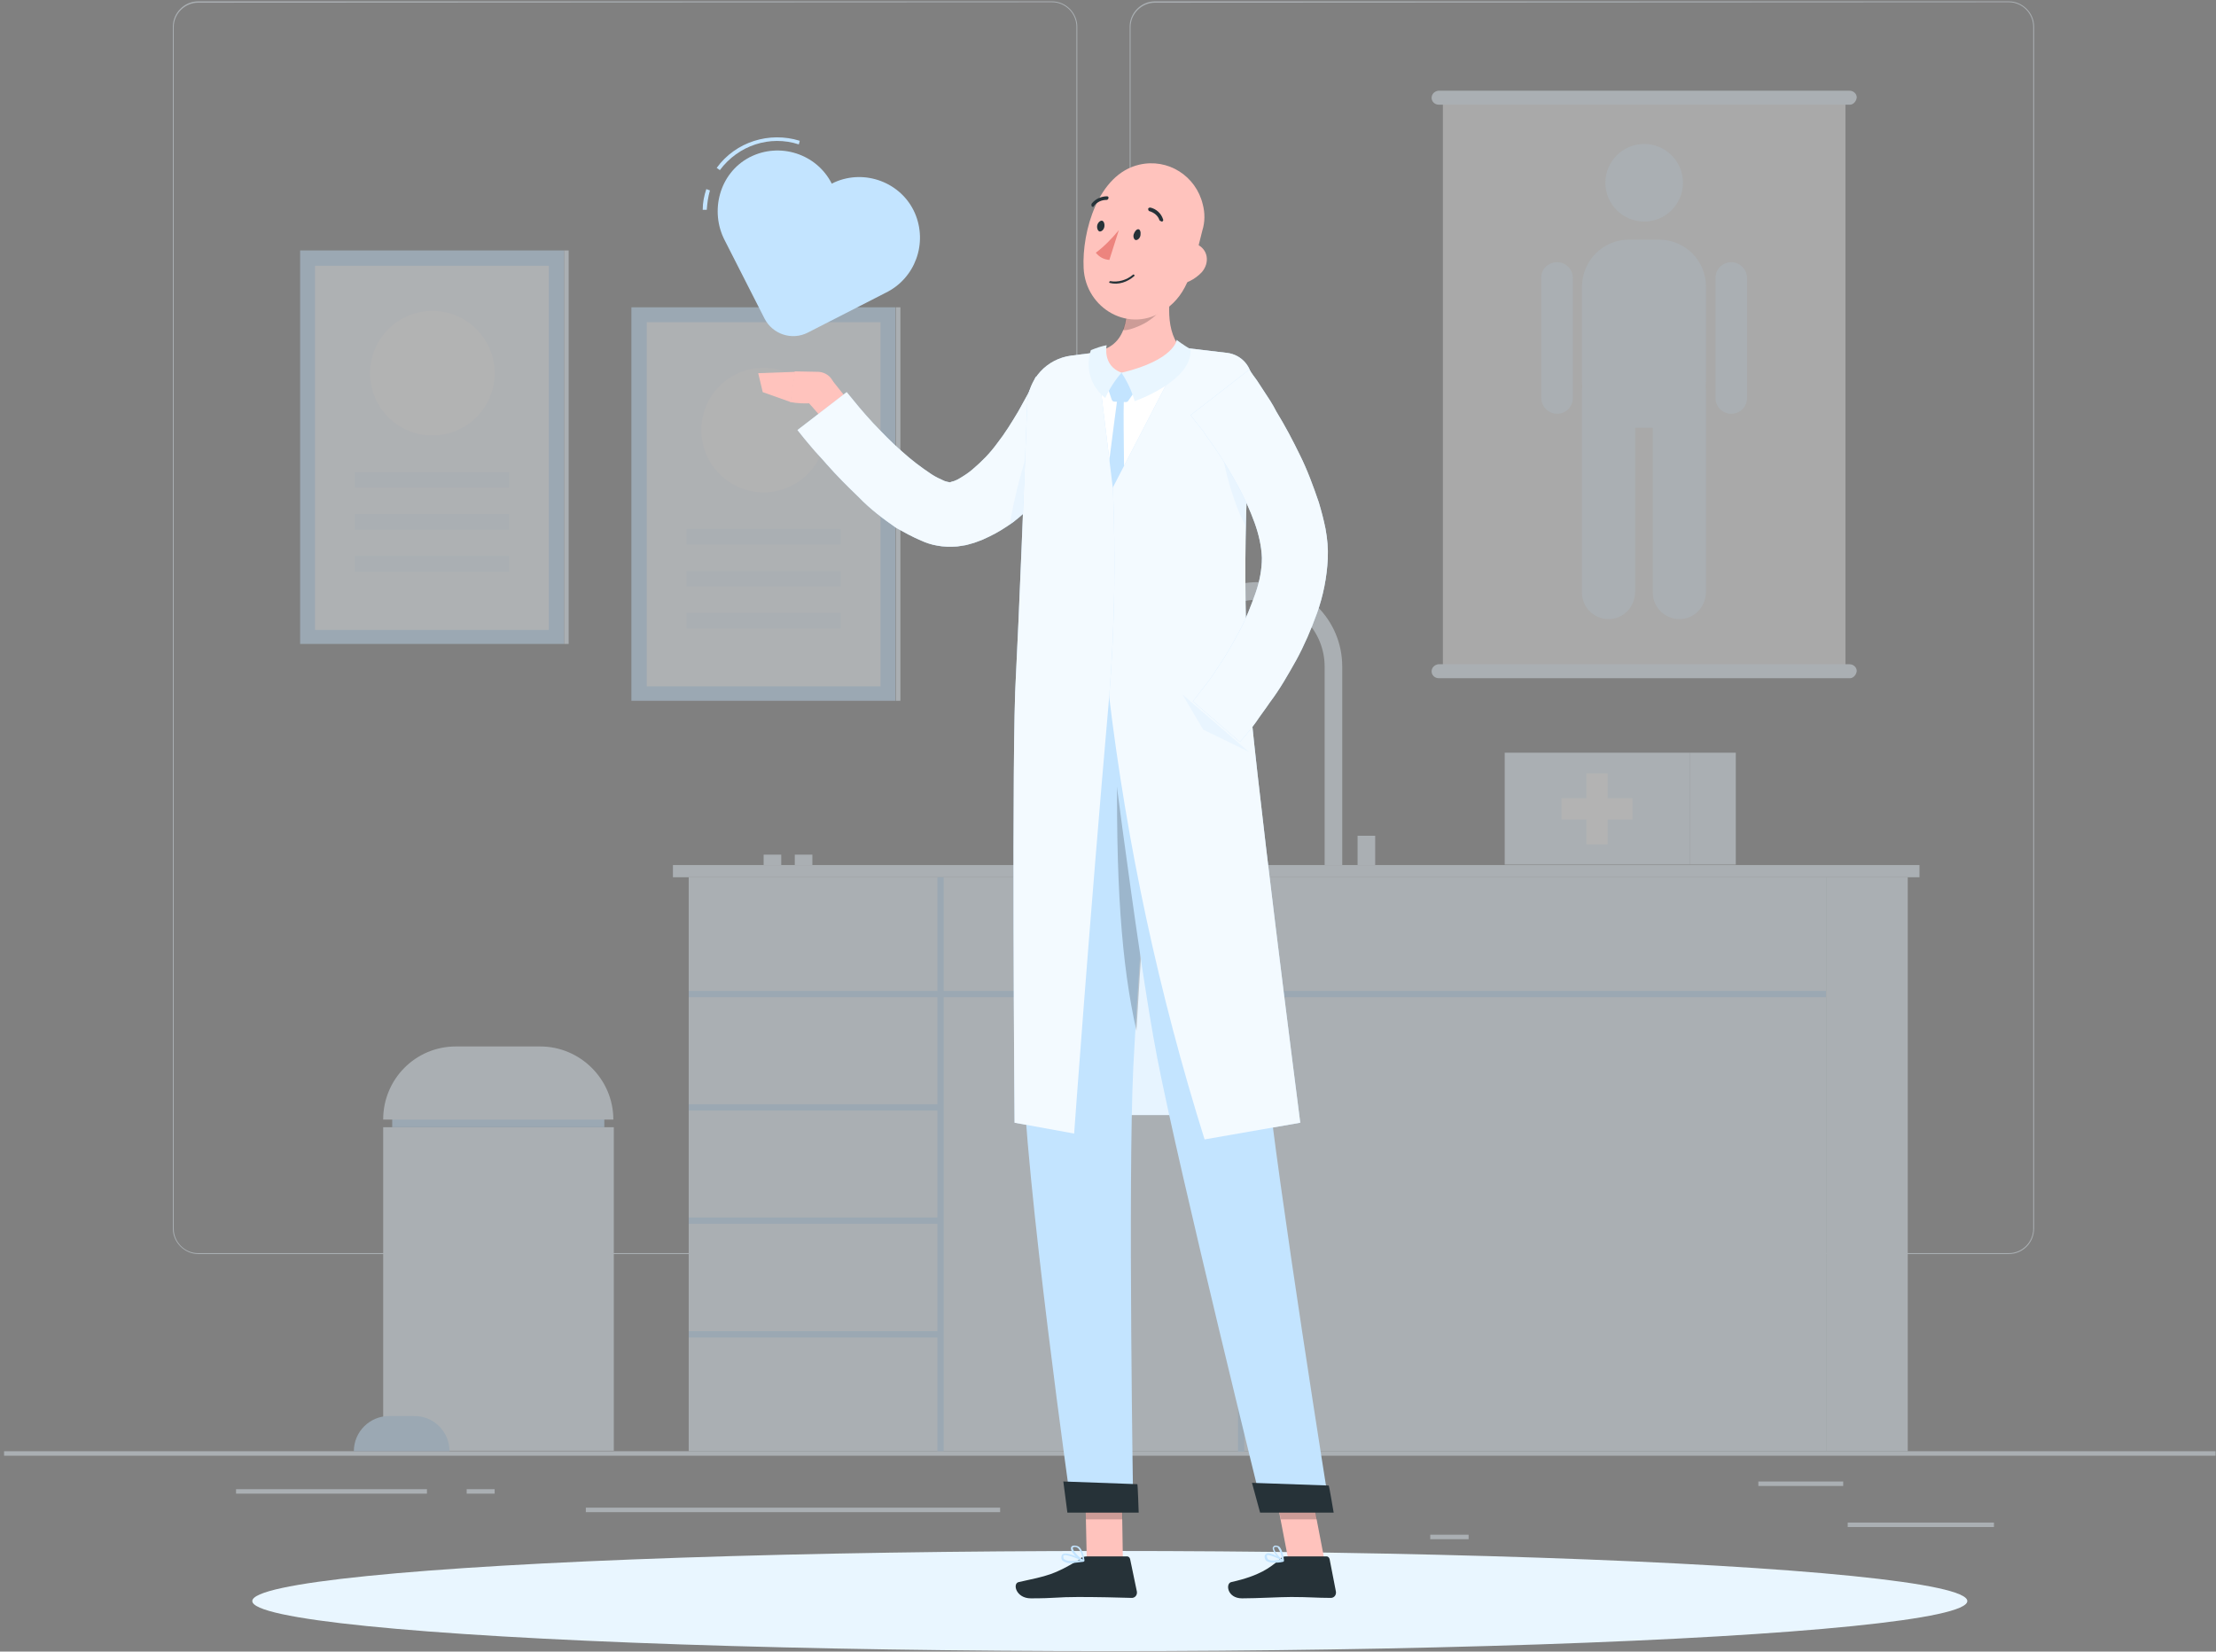 <?xml version="1.0" encoding="UTF-8"?>
<svg width="491px" height="366px" viewBox="0 0 491 366" version="1.1" xmlns="http://www.w3.org/2000/svg" xmlns:xlink="http://www.w3.org/1999/xlink">
    <rect x="0" y="0" width="491" height="366" fill="#808080" stroke="none"/>
    <title>etica</title>
    <g id="etica" stroke="none" stroke-width="1" fill="none" fill-rule="evenodd">
        <g id="etica-491x366-0" fill-rule="nonzero">
            <g id="Group" opacity="0.4">
                <path d="M0.9,321.6 L490.9,321.6 L490.9,322.6 L0.9,322.6 L0.9,321.6 Z M409.4,337.4 L441.8,337.4 L441.8,338.4 L409.4,338.4 L409.4,337.4 Z M316.9,340.1 L325.4,340.1 L325.4,341.1 L316.9,341.1 L316.9,340.1 Z M389.6,328.3 L408.4,328.3 L408.4,329.3 L389.6,329.3 L389.6,328.3 Z M52.3,330 L94.6,330 L94.6,331 L52.3,331 L52.3,330 Z M103.4,330 L109.6,330 L109.6,331 L103.4,331 L103.4,330 Z M129.8,334.1 L221.6,334.1 L221.6,335.1 L129.8,335.1 L129.8,334.1 Z M233.2,277.9 L43.9,277.9 C40.9,277.9 38.3,275.3 38.3,272.3 L38.3,5.9 C38.3,2.9 40.8,0.3 43.9,0.3 L233.1,0.3 C236.2,0.3 238.7,2.9 238.7,5.9 L238.7,272.2 C238.7,275.3 236.3,277.9 233.2,277.9 L233.2,277.9 Z M43.9,0.6 C41,0.6 38.5,3 38.5,6 L38.5,272.3 C38.5,275.2 40.9,277.7 43.9,277.7 L233.1,277.7 C236,277.7 238.5,275.3 238.5,272.3 L238.5,5.9 C238.5,3 236.1,0.5 233.1,0.5 L43.9,0.6 L43.9,0.6 L43.9,0.6 Z M445.1,277.9 L255.9,277.9 C252.8,277.9 250.3,275.3 250.3,272.3 L250.3,5.9 C250.3,2.9 252.8,0.3 255.9,0.3 L445.1,0.3 C448.1,0.3 450.7,2.8 450.7,5.9 L450.7,272.2 C450.7,275.3 448.3,277.9 445.1,277.9 L445.1,277.9 Z M255.9,0.6 C253,0.6 250.5,3 250.5,6 L250.5,272.3 C250.5,275.2 252.9,277.7 255.9,277.7 L445.1,277.7 C448,277.7 450.5,275.3 450.5,272.3 L450.5,5.9 C450.5,3 448.1,0.5 445.1,0.5 L255.9,0.6 L255.9,0.6 L255.9,0.6 Z" id="Shape" fill="#E9F6FF"></path>
                <polygon id="Path" fill="#C3E4FF" points="66.5 55.5 125 55.5 125 142.7 66.5 142.7"></polygon>
                <polygon id="Path" fill="#E9F6FF" points="125 55.5 126 55.5 126 142.7 125 142.7"></polygon>
                <polygon id="Path" fill="#FFFFFF" opacity="0.8" points="69.8 58.9 121.6 58.9 121.6 139.6 69.8 139.6"></polygon>
                <circle id="Oval" fill="#FFFFFF" opacity="0.8" cx="95.8" cy="82.7" r="13.8"></circle>
                <path d="M78.6,104.6 L112.8,104.6 L112.8,108.1 L78.6,108.1 L78.6,104.6 Z M78.6,113.9 L112.8,113.9 L112.8,117.4 L78.6,117.4 L78.6,113.9 Z M78.6,123.2 L112.8,123.2 L112.8,126.7 L78.6,126.7 L78.6,123.2 Z" id="Shape" fill="#E9F6FF"></path>
                <polygon id="Path" fill="#C3E4FF" points="139.9 68.1 198.4 68.1 198.4 155.3 139.9 155.3"></polygon>
                <polygon id="Path" fill="#E9F6FF" points="198.5 68.1 199.5 68.1 199.5 155.3 198.5 155.3"></polygon>
                <polygon id="Path" fill="#FFFFFF" opacity="0.8" points="143.3 71.4 195.1 71.4 195.1 152.1 143.3 152.1"></polygon>
                <circle id="Oval" fill="#FFFFFF" opacity="0.8" cx="169.2" cy="95.3" r="13.8"></circle>
                <path d="M152.1,117.2 L186.3,117.2 L186.3,120.7 L152.1,120.7 L152.1,117.2 L152.1,117.2 Z M152.1,126.5 L186.3,126.5 L186.3,130 L152.1,130 L152.1,126.5 L152.1,126.5 Z M152.1,135.8 L186.3,135.8 L186.3,139.3 L152.1,139.3 L152.1,135.8 L152.1,135.8 Z M149.1,191.7 L404.6,191.7 L404.6,194.4 L149.1,194.4 L149.1,191.7 Z M404.6,191.7 L425.3,191.7 L425.3,194.4 L404.6,194.4 L404.6,191.7 Z" id="Shape" fill="#E9F6FF"></path>
                <polygon id="Path" fill="#E9F6FF" points="152.6 194.4 404.6 194.4 404.6 321.6 152.6 321.6"></polygon>
                <path d="M207.7,194.4 L209.1,194.4 L209.1,321.6 L207.7,321.6 L207.7,194.4 Z M274.3,220.3 L275.7,220.3 L275.7,321.7 L274.3,321.7 L274.3,220.3 Z" id="Shape" fill="#C3E4FF"></path>
                <path d="M152.6,295 L208.4,295 L208.4,296.4 L152.6,296.4 L152.6,295 L152.6,295 Z M152.6,269.8 L208.4,269.8 L208.4,271.2 L152.6,271.2 L152.6,269.8 L152.6,269.8 Z M152.6,244.7 L208.4,244.7 L208.4,246.1 L152.6,246.1 L152.6,244.7 L152.6,244.7 Z M152.6,219.6 L404.6,219.6 L404.6,221 L152.6,221 L152.6,219.6 Z" id="Shape" fill="#C3E4FF"></path>
                <polygon id="Path" fill="#E9F6FF" points="404.6 194.4 422.7 194.4 422.7 321.6 404.6 321.6"></polygon>
                <polygon id="Path" fill="#FFFFFF" opacity="0.8" points="319.7 21.7 408.9 21.7 408.9 148.9 319.7 148.9"></polygon>
                <path d="M409.9,23.2 L318.8,23.2 C317.9,23.2 317.2,22.5 317.2,21.7 C317.2,20.8 317.9,20.2 318.7,20.1 L409.8,20.1 C410.7,20.1 411.4,20.8 411.4,21.6 C411.3,22.5 410.6,23.2 409.9,23.2 Z M409.9,150.3 L318.8,150.3 C317.9,150.3 317.2,149.6 317.2,148.8 C317.2,147.9 317.9,147.3 318.7,147.2 L409.8,147.2 C410.7,147.2 411.4,147.9 411.4,148.7 C411.3,149.6 410.6,150.3 409.9,150.3 L409.9,150.3 Z M360.9,53.1 L367.6,53.1 C373.3,53.1 378,57.7 378,63.5 L378,84.4 C378,90.1 373.4,94.8 367.6,94.8 L360.9,94.8 C355.2,94.8 350.5,90.2 350.5,84.4 L350.5,63.5 C350.6,57.7 355.2,53.1 360.9,53.1 Z" id="Shape" fill="#E9F6FF"></path>
                <path d="M356.4,137.2 C353.2,137.2 350.5,134.6 350.5,131.3 L350.5,86.7 C350.5,83.5 353.1,80.8 356.4,80.8 C359.6,80.8 362.3,83.4 362.3,86.7 L362.3,131.1 C362.3,134.5 359.7,137.2 356.4,137.2 Z M345,58.1 C347,58.1 348.5,59.7 348.5,61.6 L348.5,88.2 C348.5,90.2 346.9,91.7 345,91.7 C343.1,91.7 341.5,90.1 341.5,88.2 L341.5,61.6 C341.4,59.7 343,58.1 345,58.1 Z M383.6,91.7 C381.6,91.7 380.1,90.1 380.1,88.2 L380.1,61.6 C380.1,59.6 381.7,58.1 383.6,58.1 C385.5,58.1 387.1,59.7 387.1,61.6 L387.1,88.2 C387.1,90.2 385.5,91.7 383.6,91.7 Z M372.1,137.2 C368.9,137.2 366.2,134.6 366.2,131.3 L366.2,86.7 C366.2,83.5 368.8,80.8 372.1,80.8 C375.4,80.8 378,83.4 378,86.7 L378,131.1 C378,134.5 375.4,137.2 372.1,137.2 Z" id="Shape" fill="#E9F6FF"></path>
                <circle id="Oval" fill="#E9F6FF" cx="364.3" cy="40.5" r="8.6"></circle>
                <polygon id="Path" fill="#E9F6FF" points="333.4 166.8 374.5 166.8 374.5 191.6 333.4 191.6"></polygon>
                <polygon id="Path" fill="#E9F6FF" points="374.5 166.8 384.6 166.8 384.6 191.6 374.5 191.6"></polygon>
                <polygon id="Path" fill="#FFFFFF" points="361.7 176.9 356.2 176.9 356.2 171.4 351.5 171.4 351.5 176.9 346 176.9 346 181.6 351.5 181.6 351.5 187.1 356.2 187.1 356.2 181.6 361.7 181.6"></polygon>
                <path d="M297.4,191.7 L293.5,191.7 L293.5,147.7 C293.5,139.6 286.8,132.9 278.7,132.9 C270.6,132.9 263.9,139.6 263.9,147.7 L260,147.7 C260,137.3 268.4,129 278.7,129 C289.1,129 297.4,137.4 297.4,147.7 L297.4,191.7 L297.4,191.7 Z M300.8,185.2 L304.7,185.2 L304.7,191.7 L300.8,191.7 L300.8,185.2 Z M176.1,189.4 L180,189.4 L180,191.7 L176.1,191.7 L176.1,189.4 Z M169.2,189.4 L173.1,189.4 L173.1,191.7 L169.2,191.7 L169.2,189.4 Z M84.9,249.8 L136,249.8 L136,321.5 L84.9,321.5 L84.9,249.8 Z" id="Shape" fill="#E9F6FF"></path>
                <polygon id="Path" fill="#C3E4FF" points="86.9 248 133.9 248 133.9 249.8 86.9 249.8"></polygon>
                <path d="M101,231.9 L119.7,231.9 C128.6,231.9 135.9,239.2 135.9,248.1 L84.9,248.1 C84.9,239.1 92.1,231.9 101,231.9 Z" id="Path" fill="#E9F6FF"></path>
                <path d="M91.7,313.8 L86.2,313.8 C81.9,313.8 78.4,317.3 78.4,321.6 L99.6,321.6 C99.6,317.2 96,313.7 91.7,313.8 C91.7,313.7 91.7,313.7 91.7,313.8 L91.7,313.8 Z" id="Path" fill="#C3E4FF"></path>
            </g>
            <ellipse id="Oval" fill="#E9F6FF" cx="245.9" cy="354.8" rx="190" ry="11.1"></ellipse>
            <g id="Group" transform="translate(168, 36)">
                <path d="M20.8,53.8 L16.4,48.3 L10.2,52.2 C10.2,52.2 13,55.2 16.5,59.5 C16.4,59.5 20.8,53.8 20.8,53.8 Z" id="Path" fill="#FFC3BD"></path>
                <path d="M76.2,54.2 C75.9,54.8 75.8,55.1 75.5,55.5 L74.9,56.7 C74.5,57.5 74,58.3 73.6,59 C72.7,60.5 71.8,61.9 70.9,63.4 C69,66.3 66.9,69.2 64.6,71.9 C62.2,74.7 59.4,77.4 56.5,79.7 C54.8,80.9 53.1,82 51.2,82.9 L49.7,83.6 L48.1,84.2 C47.6,84.4 47,84.5 46.4,84.7 L46,84.8 L45.4,84.9 C45,85 44.5,85 44.1,85.1 C42.6,85.2 41.1,85.2 39.6,84.9 C38.4,84.7 37.2,84.3 36.1,83.8 C34.2,83 32.4,82 30.6,81 C27.7,79 24.8,76.8 22.3,74.2 C19.8,71.8 17.4,69.4 15.2,66.9 C14.1,65.6 12.9,64.4 11.9,63.2 C10.8,61.9 9.7,60.6 8.7,59.3 L19.6,50.9 C20.5,52 21.5,53.2 22.4,54.3 C23.4,55.5 24.4,56.6 25.4,57.7 C27.5,59.9 29.5,62 31.8,64 C33.9,65.9 36,67.5 38.4,69.1 C39.3,69.7 40.4,70.2 41.3,70.6 C42.2,70.9 42.8,70.9 42.6,70.9 L42.5,70.9 C42.5,70.9 42.4,70.9 42.5,70.9 L42.7,70.8 C42.9,70.7 43.1,70.7 43.4,70.6 L44.1,70.3 L44.8,69.9 C45.8,69.3 46.7,68.7 47.5,68 C49.5,66.3 51.3,64.5 52.9,62.3 C54.7,60 56.1,57.7 57.6,55.2 L59.7,51.4 C60,50.8 60.3,50.1 60.7,49.4 L61.1,48.4 C61.2,48.1 61.4,47.7 61.5,47.5 L76.2,54.2 L76.2,54.2 Z" id="Path" fill="#C3E4FF"></path>
                <path d="M76.2,54.2 C75.9,54.8 75.8,55.1 75.5,55.5 L74.9,56.7 C74.5,57.5 74,58.3 73.6,59 C72.7,60.5 71.8,61.9 70.9,63.4 C69,66.3 66.9,69.2 64.6,71.9 C62.2,74.7 59.4,77.4 56.5,79.7 C54.8,80.9 53.1,82 51.2,82.9 L49.7,83.6 L48.1,84.2 C47.6,84.4 47,84.5 46.4,84.7 L46,84.8 L45.4,84.9 C45,85 44.5,85 44.1,85.1 C42.6,85.2 41.1,85.2 39.6,84.9 C38.4,84.7 37.2,84.3 36.1,83.8 C34.2,83 32.4,82 30.6,81 C27.7,79 24.8,76.8 22.3,74.2 C19.8,71.8 17.4,69.4 15.2,66.9 C14.1,65.6 12.9,64.4 11.9,63.2 C10.8,61.9 9.7,60.6 8.7,59.3 L19.6,50.9 C20.5,52 21.5,53.2 22.4,54.3 C23.4,55.5 24.4,56.6 25.4,57.7 C27.5,59.9 29.5,62 31.8,64 C33.9,65.9 36,67.5 38.4,69.1 C39.3,69.7 40.4,70.2 41.3,70.6 C42.2,70.9 42.8,70.9 42.6,70.9 L42.5,70.9 C42.5,70.9 42.4,70.9 42.5,70.9 L42.7,70.8 C42.9,70.7 43.1,70.7 43.4,70.6 L44.1,70.3 L44.8,69.9 C45.8,69.3 46.7,68.7 47.5,68 C49.5,66.3 51.3,64.5 52.9,62.3 C54.7,60 56.1,57.7 57.6,55.2 L59.7,51.4 C60,50.8 60.3,50.1 60.7,49.4 L61.1,48.4 C61.2,48.1 61.4,47.7 61.5,47.5 L76.2,54.2 L76.2,54.2 Z" id="Path" fill="#FFFFFF" opacity="0.8"></path>
                <polygon id="Path" fill="#C3E4FF" points="74.1 211.1 105.8 211.1 93.7 151.1 78.2 151.1"></polygon>
                <polygon id="Path" fill="#FFFFFF" opacity="0.6" points="74.1 211.1 105.8 211.1 93.7 151.1 78.2 151.1"></polygon>
                <path d="M80.8,309.9 L72.8,309.9 L72.4,291.2 L80.5,291.2 L80.8,309.9 Z M125.5,309.9 L117.5,309.9 L113.9,291.2 L121.9,291.2 L125.5,309.9 Z" id="Shape" fill="#FFC3BD"></path>
                <path d="M116.9,308.9 L125.9,308.9 C126.2,308.9 126.5,309.1 126.6,309.5 L128,316.7 C128.1,317.4 127.7,318 127,318.1 L126.8,318.1 C123.7,318.1 122.1,317.9 118.1,317.9 C115.6,317.9 110.6,318.2 107.2,318.2 C103.9,318.2 103.5,314.9 104.8,314.6 C111.1,313.2 113.4,311.4 115.5,309.6 C115.9,309.1 116.4,308.9 116.9,308.9 L116.9,308.9 Z M72.9,308.9 L81.7,308.9 C82,308.9 82.3,309.1 82.4,309.5 L83.9,316.7 C84,317.4 83.6,318 82.9,318.1 L82.7,318.1 C79.6,318 75,317.9 70.9,317.9 C66.2,317.9 65.9,318.2 60.4,318.2 C57.1,318.2 56.3,314.9 57.7,314.6 C64.1,313.2 65.5,313 71,309.7 C71.5,309.1 72.2,308.9 72.9,308.9 L72.9,308.9 Z" id="Shape" fill="#263238"></path>
                <path d="M13.3,46.4 L8.1,46.3 L7.1,53.1 C10.4,53.7 13.9,53.4 17,52.1 L16.9,49.9 C16.8,48 15.3,46.5 13.3,46.4 L13.3,46.4 Z" id="Path" fill="#FFC3BD"></path>
                <polygon id="Path" fill="#FFC3BD" points="0 46.7 1 50.9 7.2 53.1 8.2 46.4"></polygon>
                <path d="M72.4,291.1 L72.6,300.7 L80.7,300.7 L80.5,291.1 L72.4,291.1 Z M121.9,291.1 L113.9,291.1 L115.8,300.7 L123.8,300.7 L121.9,291.1 Z" id="Shape" fill="#000000" opacity="0.2"></path>
                <path d="M62.9,49.2 C60.6,57.7 56.6,79.3 61,113.7 L104.1,113.7 C104.5,107.7 101.7,80.4 106.6,52.2 C107.4,47.5 104.3,43.1 99.6,42.3 C99.4,42.3 99.2,42.2 99.1,42.2 C97.4,42 95.7,41.8 93.9,41.8 C87.9,41.6 81.8,41.8 75.9,42.4 C73.4,42.6 70.8,43.1 68.4,43.8 C65.7,44.4 63.6,46.5 62.9,49.2 L62.9,49.2 Z" id="Path" fill="#FFFFFF"></path>
                <path d="M92.1,24.5 C90.8,30.4 90,37.7 94.1,41.7 C94.1,41.7 91.6,47.7 80.6,47.7 C70.6,47.7 75.7,41.7 75.7,41.7 C82.4,40.1 82.2,32 81.1,27.4 C81,27.4 92.1,24.5 92.1,24.5 Z" id="Path" fill="#FFC3BD"></path>
                <path d="M80,46.8 L77.6,49.4 C77.4,49.6 77.4,49.9 77.5,50.1 L78.3,52.5 C78.4,52.8 78.6,53 78.9,53 L81.4,53.1 C81.7,53.1 81.9,53 82,52.8 L83.6,50.5 C83.8,50.2 83.8,49.9 83.6,49.6 L81.2,46.8 C81,46.5 80.5,46.5 80.2,46.7 C80.1,46.8 80,46.8 80,46.8 Z" id="Path" fill="#C3E4FF"></path>
                <path d="M79.5,52.9 C79.5,52.9 75.6,81.7 75.5,86.9 C75.6,91.6 76.3,96.4 77.8,100.9 C77.8,100.9 80.5,95.8 80.9,86.7 C81.4,77.6 80.8,58.1 81,52.9 L79.5,52.9 L79.5,52.9 Z" id="Path" fill="#C3E4FF"></path>
                <path d="M81.1,27.4 C81.7,30 82,34 80.8,37.1 C81.6,37.5 84.8,36.2 86.2,35.3 C89.1,33.4 90.3,31.6 91.5,27.5 C91.7,26.4 91.9,25.4 92.1,24.5 L81.1,27.4 L81.1,27.4 Z" id="Path" fill="#000000" opacity="0.2"></path>
                <path d="M98.4,15.1 C96.2,23.7 95.4,28.9 90.2,32.6 C82.4,38.2 72.5,32.4 72.1,23.4 C71.7,15.3 75.3,2.6 84.4,0.5 C90.8,-1 97,3 98.5,9.3 C99,11.2 99,13.2 98.4,15.1 Z" id="Path" fill="#FFC3BD"></path>
                <path d="M98.3,24.3 C96.8,25.9 94.7,27 92.5,27.1 C89.6,27.2 88.8,24.5 90.2,22 C91.5,19.8 94.5,17 97.1,18.1 C99.7,19.2 100.1,22.2 98.3,24.3 Z" id="Path" fill="#FFC3BD"></path>
                <path d="M61,113.6 C61,113.6 58.5,173.9 58.6,198.6 C58.9,224.2 69.5,298.9 69.5,298.9 L83.1,298.9 C83.1,298.9 81.9,225.7 83.1,200.6 C84.5,173.2 89.2,113.7 89.2,113.7 C89.2,113.7 61,113.6 61,113.6 Z" id="Path" fill="#C3E4FF"></path>
                <path d="M84,292.9 C84.1,292.9 84.3,299.2 84.3,299.2 L68.5,299.2 L67.6,292.3 L84,292.9 Z" id="Path" fill="#263238"></path>
                <path d="M79.6,129.6 C79.1,159.5 80.5,177.8 83.8,192.4 C84.6,178.1 86,159.2 87.1,143.5 L79.6,129.6 Z" id="Path" fill="#000000" opacity="0.2"></path>
                <path d="M76.3,113.6 C76.3,113.6 83.9,175.3 88.4,198.4 C93.3,223.7 111.9,298.9 111.9,298.9 L126.7,298.9 C126.7,298.9 115,225.8 112.5,200.8 C109.8,173.6 104.1,113.7 104.1,113.7 C104.1,113.7 76.3,113.6 76.3,113.6 Z" id="Path" fill="#C3E4FF"></path>
                <path d="M126.4,293.2 C126.5,293.2 127.5,299.2 127.5,299.2 L111.2,299.2 L109.4,292.6 L126.4,293.2 L126.4,293.2 Z M84.7,16.1 C84.6,16.8 84.1,17.2 83.7,17.2 C83.3,17.2 83,16.5 83.2,15.9 C83.4,15.3 83.8,14.8 84.2,14.8 C84.6,14.8 84.8,15.4 84.7,16.1 Z M76.7,14.2 C76.6,14.9 76.1,15.3 75.7,15.3 C75.3,15.3 75,14.6 75.1,14 C75.2,13.4 75.7,12.9 76.1,12.9 C76.5,12.9 76.8,13.5 76.7,14.2 L76.7,14.2 Z" id="Shape" fill="#263238"></path>
                <path d="M79.9,15 C78.4,16.8 76.7,18.6 74.8,20 C75.6,21 76.6,21.5 77.8,21.6 L79.9,15 Z" id="Path" fill="#ED847E"></path>
                <path d="M77.9,26.7 C77.8,26.7 77.7,26.6 77.8,26.5 C77.8,26.4 77.9,26.3 78,26.3 C79.7,26.6 81.6,26.1 83,24.9 C83.1,24.8 83.2,24.8 83.3,24.9 C83.4,25 83.4,25.1 83.3,25.2 C81.8,26.5 79.8,27.2 77.9,26.7 Z M89.2,13 C89.1,13 89,12.9 88.9,12.8 C88.6,11.8 87.7,11.1 86.7,10.8 C86.5,10.8 86.4,10.5 86.4,10.3 C86.4,10.1 86.6,10 86.9,10 C88.2,10.3 89.3,11.3 89.7,12.6 C89.8,12.8 89.7,13 89.5,13.1 C89.4,13.1 89.3,13.1 89.2,13 L89.2,13 Z M74,9.8 C73.9,9.8 73.9,9.8 73.9,9.7 C73.8,9.5 73.8,9.3 73.9,9.1 C74.8,8 76.1,7.5 77.3,7.5 C77.5,7.5 77.7,7.7 77.6,7.9 C77.6,8.1 77.4,8.3 77.2,8.3 C76.1,8.3 75.2,8.7 74.4,9.6 C74.4,9.8 74.2,9.9 74,9.8 Z" id="Shape" fill="#263238"></path>
                <path d="M114.2,310.3 C113.6,310.3 113.1,310.2 112.6,309.9 C112.3,309.6 112.2,309.3 112.2,308.9 C112.2,308.7 112.3,308.5 112.6,308.3 C113.5,307.8 116,309.5 116.3,309.7 C116.4,309.7 116.4,309.8 116.4,309.9 C116.4,310 116.3,310 116.3,310.1 C115.6,310.3 114.8,310.3 114.2,310.3 Z M113,308.6 L112.8,308.6 C112.7,308.6 112.7,308.7 112.7,308.8 C112.7,309.1 112.8,309.3 112.9,309.5 C113.3,309.9 114.4,309.9 115.7,309.6 C114.9,309.2 114,308.8 113,308.6 L113,308.6 Z" id="Shape" fill="#C3E4FF"></path>
                <path d="M116.3,310.1 C116.2,310.1 116.2,310.1 116.3,310.1 C115.4,309.6 113.9,307.8 114,307 C114.1,306.7 114.3,306.5 114.6,306.5 C114.9,306.5 115.2,306.6 115.4,306.7 C116.3,307.5 116.5,309.7 116.5,309.9 C116.4,310 116.4,310.1 116.3,310.1 L116.3,310.1 Z M114.7,306.8 C114.4,306.8 114.3,306.9 114.3,307 C114.2,307.5 115.2,308.9 116,309.5 C116,308.6 115.6,307.7 115.1,306.9 C115,306.8 114.8,306.8 114.7,306.8 L114.7,306.8 Z M69.5,310.4 C68.8,310.5 68.1,310.3 67.5,309.9 C67.2,309.7 67.1,309.3 67.2,308.9 C67.2,308.7 67.3,308.5 67.5,308.4 C68.5,307.8 71.7,309.5 72,309.7 C72.1,309.7 72.1,309.9 72.1,310 C72.1,310.1 72,310.1 72,310.1 C71.2,310.2 70.3,310.3 69.5,310.4 L69.5,310.4 Z M68.1,308.6 C68,308.6 67.8,308.6 67.7,308.7 C67.6,308.7 67.6,308.8 67.6,308.9 C67.6,309.1 67.6,309.4 67.8,309.5 C68.3,310 69.6,310 71.4,309.7 C70.3,309.2 69.3,308.8 68.1,308.6 Z" id="Shape" fill="#C3E4FF"></path>
                <path d="M72,310.1 C70.9,309.6 69.1,307.9 69.3,307 C69.3,306.8 69.5,306.5 70,306.5 C70.4,306.5 70.8,306.6 71.1,306.8 C72.1,307.7 72.3,309.8 72.3,309.9 C72.2,310 72.2,310 72,310.1 L72,310.1 L72,310.1 Z M70.2,306.8 L70.2,306.8 C69.7,306.8 69.7,307 69.7,307 C69.6,307.5 70.9,309 71.9,309.6 C71.8,308.7 71.5,307.8 70.9,307.1 C70.5,306.8 70.3,306.8 70.2,306.8 Z M94.6,41.1 L103.9,42.2 C107.1,42.6 109.5,45.3 109.4,48.6 C108.9,63.1 107,83.1 108.5,113.7 C109.3,129.1 120.1,212.8 120.1,212.8 L98.9,216.5 C88.8,184.3 81.7,151.3 77.7,117.9 C76.1,103.4 76.1,88.7 77.5,74.1 C77.5,74.1 94.6,41.1 94.6,41.1 Z" id="Shape" fill="#C3E4FF"></path>
                <path d="M94.6,41.1 L103.9,42.2 C107.1,42.6 109.5,45.3 109.4,48.6 C108.9,63.1 107,83.1 108.5,113.7 C109.3,129.1 120.1,212.8 120.1,212.8 L98.9,216.5 C88.8,184.3 81.7,151.3 77.7,117.9 C76.1,103.4 76.1,88.7 77.5,74.1 C77.5,74.1 94.6,41.1 94.6,41.1 Z" id="Path" fill="#FFFFFF" opacity="0.8"></path>
                <path d="M102.2,59.7 C102.2,61.9 103.9,72.9 108,80.6 C108.1,75.4 108.3,70.6 108.5,66.3 L102.2,59.7 L102.2,59.7 Z M62.1,57.7 C60.9,60 57.5,69.7 55.7,80.3 L58.1,78.5 C60.8,76.2 63.3,73.7 65.5,71 L65.9,70.5 L62.1,57.7 Z" id="Shape" fill="#C3E4FF" opacity="0.2"></path>
                <path d="M74.9,42.1 L69.4,42.8 C63.9,43.5 59.8,48 59.6,53.5 C59,69.8 57.7,102.4 57.1,113.7 C56.1,129.1 56.8,212.8 56.8,212.8 L70,215.2 C70,215.2 73.3,169.2 77.8,118 C79,102.8 79.2,87.6 78.6,72.4 C78.6,72.3 74.9,42.1 74.9,42.1 Z" id="Path" fill="#C3E4FF"></path>
                <path d="M74.9,42.1 L69.4,42.8 C63.9,43.5 59.8,48 59.6,53.5 C59,69.8 57.7,102.4 57.1,113.7 C56.1,129.1 56.8,212.8 56.8,212.8 L70,215.2 C70,215.2 73.3,169.2 77.8,118 C79,102.8 79.2,87.6 78.6,72.4 C78.6,72.3 74.9,42.1 74.9,42.1 Z" id="Path" fill="#FFFFFF" opacity="0.8"></path>
                <path d="M80.5,46.6 C81.8,48.6 82.8,50.7 83.4,52.9 C83.4,52.9 96.2,48.5 95.8,41.4 C95.8,41.4 93.8,40.2 92.7,39.3 C92.8,39.3 92.2,43.8 80.5,46.6 L80.5,46.6 Z M80.5,46.6 C79,48.3 77.8,50.2 76.9,52.2 C73.7,49.7 72.4,45.5 73.7,41.6 C74.9,41.1 76.1,40.7 77.2,40.5 C77.2,40.5 76.2,45 80.5,46.6 Z" id="Shape" fill="#E9F6FF"></path>
                <polygon id="Path" fill="#C3E4FF" opacity="0.2" points="94 117.9 108.7 130.6 98.6 125.7"></polygon>
                <path d="M108.8,45.9 C109.4,46.8 109.9,47.5 110.5,48.3 L112,50.6 C113,52.1 114,53.6 114.8,55.2 C116.7,58.3 118.4,61.5 120,64.8 C121.7,68.2 123,71.8 124.2,75.3 C124.8,77.3 125.3,79.2 125.7,81.2 C126.1,83.4 126.3,85.5 126.2,87.8 C126,91.9 125.2,96 123.8,99.9 C122.5,103.5 121,107 119.2,110.3 C117.4,113.5 115.6,116.7 113.4,119.6 C112.4,121.1 111.3,122.5 110.3,124 C109.8,124.7 109.2,125.5 108.6,126.2 C108,126.9 107.5,127.6 106.7,128.4 L96.3,119.4 C96.7,118.9 97.3,118.2 97.7,117.6 L99.2,115.7 C100.2,114.4 101.1,113.1 101.9,111.8 C103.7,109.2 105.2,106.5 106.7,103.7 C108.1,101.1 109.2,98.2 110.2,95.4 C111.1,92.8 111.6,90.2 111.6,87.6 C111.5,85 110.9,82.4 110,79.9 C109,77.1 107.7,74.3 106.3,71.7 C104.8,69 103.2,66.2 101.4,63.6 C100.5,62.2 99.5,61 98.7,59.7 L97.2,57.8 C96.7,57.2 96.2,56.5 95.8,56 L108.8,45.9 Z" id="Path" fill="#C3E4FF"></path>
                <path d="M108.8,45.9 C109.4,46.8 109.9,47.5 110.5,48.3 L112,50.6 C113,52.1 114,53.6 114.8,55.2 C116.7,58.3 118.4,61.5 120,64.8 C121.7,68.2 123,71.8 124.2,75.3 C124.8,77.3 125.3,79.2 125.7,81.2 C126.1,83.4 126.3,85.5 126.2,87.8 C126,91.9 125.2,96 123.8,99.9 C122.5,103.5 121,107 119.2,110.3 C117.4,113.5 115.6,116.7 113.4,119.6 C112.4,121.1 111.3,122.5 110.3,124 C109.8,124.7 109.2,125.5 108.6,126.2 C108,126.9 107.5,127.6 106.7,128.4 L96.3,119.4 C96.7,118.9 97.3,118.2 97.7,117.6 L99.2,115.7 C100.2,114.4 101.1,113.1 101.9,111.8 C103.7,109.2 105.2,106.5 106.7,103.7 C108.1,101.1 109.2,98.2 110.2,95.4 C111.1,92.8 111.6,90.2 111.6,87.6 C111.5,85 110.9,82.4 110,79.9 C109,77.1 107.7,74.3 106.3,71.7 C104.8,69 103.2,66.2 101.4,63.6 C100.5,62.2 99.5,61 98.7,59.7 L97.2,57.8 C96.7,57.2 96.2,56.5 95.8,56 L108.8,45.9 Z" id="Path" fill="#FFFFFF" opacity="0.8"></path>
            </g>
            <g id="Group" transform="translate(155, 30)" fill="#C3E4FF">
                <path d="M4.5,7.7 L3.8,7.2 C8,1.4 15.5,-0.9 22.2,1.2 L22,2 C15.6,-0.1 8.6,2.2 4.5,7.7 Z M1.6,16.5 L0.7,16.5 C0.7,14.9 1,13.4 1.5,11.9 L2.3,12.2 C1.9,13.6 1.7,15 1.6,16.5 Z" id="Shape"></path>
                <path d="M47.7,17.2 C44.7,10.4 36.6,7.4 29.9,10.4 L29.3,10.7 C25.9,4 17.7,1.5 11.2,4.8 C11.1,4.8 11,4.9 11,4.9 C4.4,8.4 2.2,16.8 5.6,23.3 L14.4,40.6 C16.2,44.1 20.5,45.5 24,43.7 L41.2,34.9 C47.8,31.7 50.6,23.9 47.7,17.2 Z" id="Path"></path>
            </g>
        </g>
    </g>
</svg>